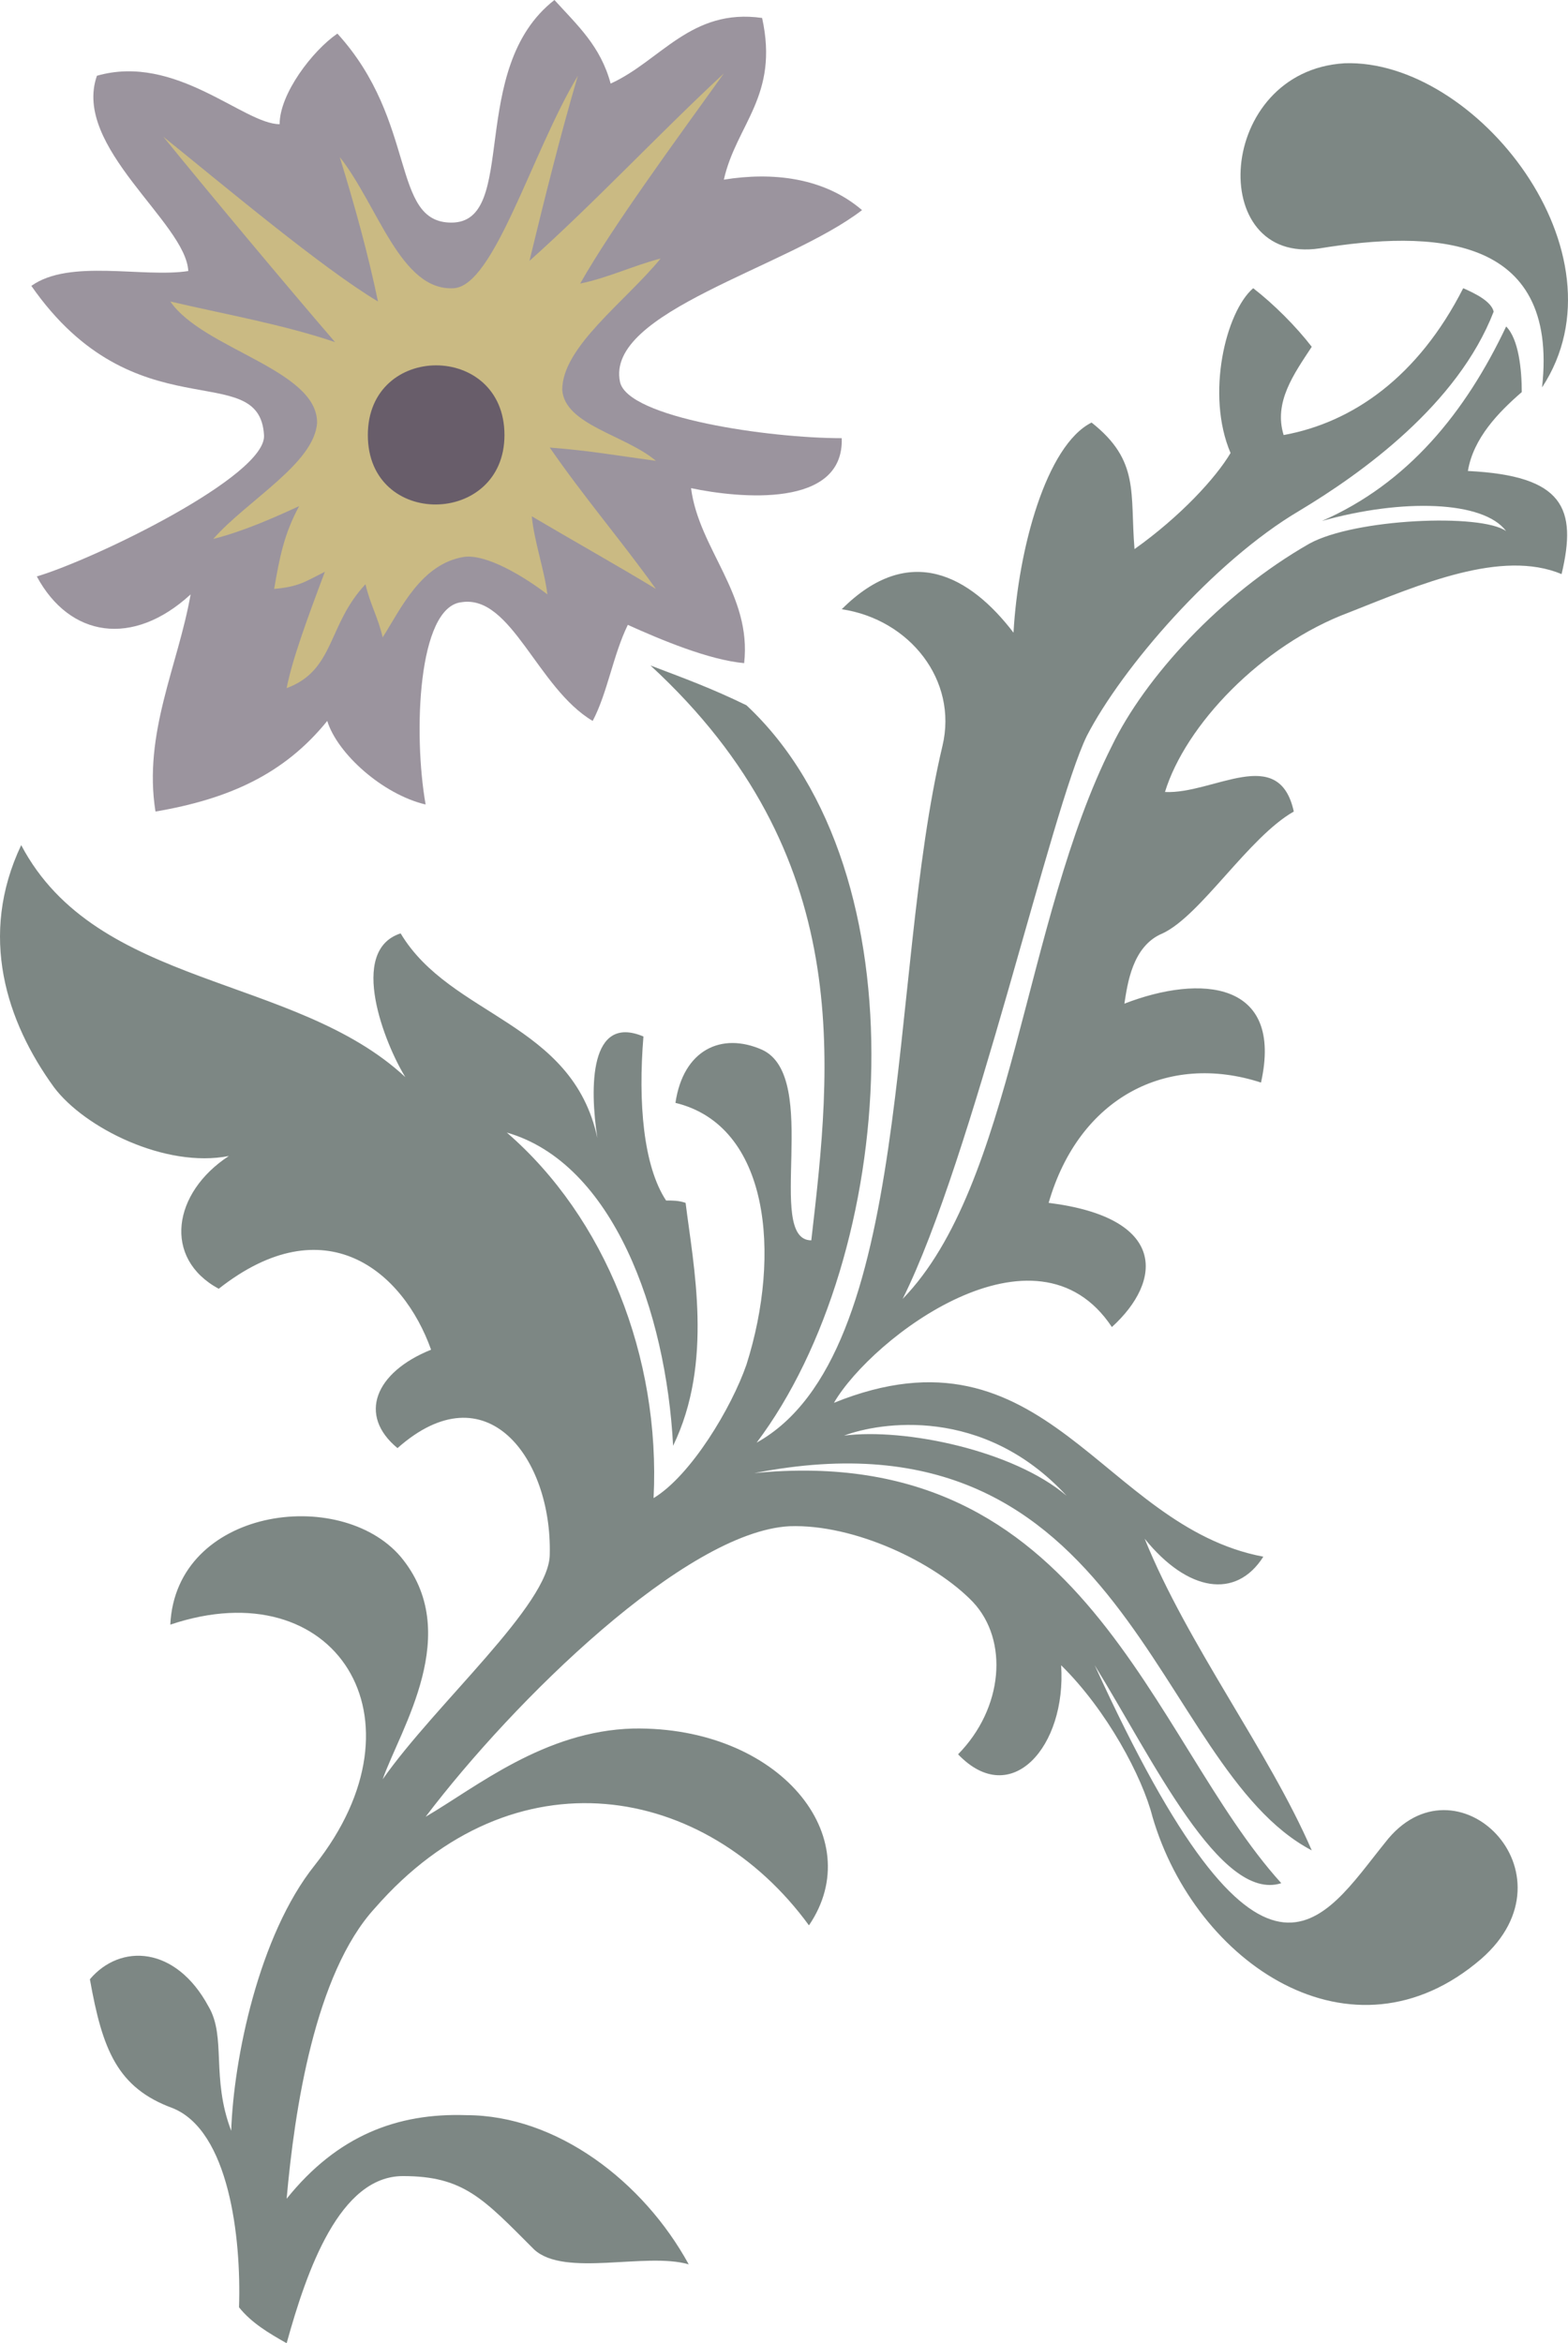 <svg height="288" viewBox="0 0 144.602 216" width="192.803" xmlns="http://www.w3.org/2000/svg"><path style="fill:#9b949e" d="M266.03 368.457c4.608-.72 6.984 7.92 12.096 10.944 1.368-2.592 1.872-6.048 3.24-8.856 3.024 1.368 7.488 3.24 10.728 3.528.72-6.336-4.176-10.512-4.896-16.128 4.464.936 14.112 1.872 13.896-4.608-6.696 0-19.728-1.872-20.448-5.184-1.368-6.48 15.408-10.512 22.32-15.84-3.528-3.024-8.28-3.528-12.744-2.808 1.152-5.112 5.112-7.704 3.528-14.904-6.552-.936-9.36 3.96-13.968 6.048-.936-3.456-3.024-5.328-5.184-7.704-8.136 6.336-3.24 20.52-9.504 20.52-5.616 0-3.096-9.288-10.512-17.424-2.304 1.584-5.328 5.544-5.328 8.352-3.312 0-9.576-6.552-16.848-4.464-2.304 6.552 8.208 13.536 8.424 18-4.176.648-10.944-1.152-14.472 1.368 9.576 13.752 21.024 6.552 21.456 13.752.288 3.744-15.624 11.448-20.952 13.032 3.024 5.616 8.856 6.552 14.184 1.656-1.152 6.552-4.392 12.816-3.24 20.016 6.768-1.152 11.88-3.456 15.84-8.352.936 3.024 5.112 6.768 9.072 7.704-1.152-6.552-.72-18.216 3.312-18.648z" transform="translate(-223.468 -312.945)"/><path style="fill:#caba83" d="M252.71 351.897c0-4.896-10.512-6.768-13.536-11.16 4.896 1.152 10.296 2.088 15.192 3.744-4.464-5.184-11.448-13.536-15.84-18.936 5.544 4.464 14.616 12.096 19.8 15.192-.936-4.464-2.088-8.64-3.528-13.32 3.528 4.464 5.616 12.384 10.512 12.096 3.744-.216 7.2-12.528 11.448-19.584-1.656 5.616-3.096 11.448-4.464 17.064 6.048-5.4 11.88-11.664 17.928-17.28-4.392 6.12-10.224 14.04-13.248 19.368 2.52-.504 4.896-1.656 7.416-2.304-3.24 3.96-9.072 8.136-9.072 12.096.216 3.24 5.832 4.176 8.64 6.552-3.744-.504-6.048-.936-9.792-1.224 3.24 4.68 6.48 8.424 9.792 13.032-3.312-2.016-7.92-4.608-11.448-6.696.216 2.304 1.152 4.896 1.44 7.2-2.16-1.656-5.616-3.744-7.704-3.456-3.96.648-5.832 4.824-7.488 7.416-.432-1.872-1.152-3.024-1.584-4.896-3.528 3.744-2.808 7.92-7.272 9.576.504-2.592 1.872-6.336 3.528-10.728-1.872.936-2.376 1.368-4.68 1.584.504-2.952.936-5.112 2.304-7.632-2.52 1.152-5.112 2.304-7.92 3.024 3.096-3.528 9.36-6.984 9.576-10.728z" transform="translate(-223.468 -312.945)"/><path style="fill:#7d8784" d="M365.678 348.657c8.136-12.384-6.12-30.312-18.216-29.88-11.88.72-12.816 18.648-2.304 17.064 10.224-1.656 22.104-1.44 20.52 12.816zm-65.304 93.6c19.584-7.92 24.696 11.376 39.6 14.184-2.52 3.96-6.984 3.24-10.944-1.656 3.96 9.792 11.448 19.584 15.408 28.728-14.688-7.704-16.776-41.544-51.408-34.776 30.672-3.024 36.504 24.48 48.6 37.8-5.616 1.8-11.88-11.448-17.208-20.088 15.552 34.056 20.952 23.544 26.784 16.344 6.48-8.424 17.928 2.808 8.856 10.728-11.88 10.224-26.352.432-30.312-13.104-.936-3.672-4.176-9.792-8.424-13.968.504 7.488-4.608 13.32-9.504 8.208 4.176-4.248 4.68-10.512 1.368-14.04-3.528-3.672-10.944-7.2-16.92-6.984-9.576.504-25.416 16.056-33.552 26.784 4.68-2.736 10.944-7.92 19.152-8.136 13.464-.216 21.744 10.008 16.2 18.144-9.504-13.032-27.216-16.272-40.032-1.584-5.544 6.048-7.416 18.648-8.136 26.784 4.68-5.832 10.224-7.92 16.56-7.704 8.352 0 16.344 6.12 20.52 13.752-3.96-1.152-11.448 1.224-14.256-1.368-4.68-4.68-6.48-6.768-12.096-6.768-5.832 0-8.856 8.64-10.728 15.408-1.656-.936-3.24-1.872-4.392-3.312.216-6.48-.936-16.272-6.12-18.36-5.112-1.872-6.48-5.4-7.632-11.88 2.808-3.312 7.92-3.096 10.944 2.52 1.656 2.808.216 6.552 2.088 11.448.216-6.552 2.52-18 7.704-24.48 10.728-13.536 1.872-27.288-13.32-22.176.504-10.728 15.624-12.816 21.24-6.264 5.832 6.984 0 15.84-1.656 20.52 4.896-6.984 15.408-16.128 15.408-20.736.216-8.856-5.832-17.064-14.04-9.792-3.672-3.024-2.088-6.984 3.096-9.072-2.592-7.272-9.792-13.32-19.584-5.616-5.184-2.808-4.248-8.856.936-12.24-5.832 1.152-13.32-2.592-16.128-6.336-4.392-6.048-6.984-13.968-3.024-22.32 6.984 13.248 25.2 11.88 35.424 21.384-1.872-3.024-5.328-11.664-.432-13.248 4.608 7.704 15.84 8.136 18.144 18.864-.72-4.68-.72-11.448 4.248-9.36-.504 6.12 0 11.952 2.088 15.12.648 0 1.152 0 1.8.216.72 5.832 2.592 14.688-1.152 22.392-.648-12.384-5.544-26.064-15.336-28.872 9.072 7.848 14.184 20.664 13.536 33.696 3.456-2.088 7.2-8.352 8.568-12.312 3.24-10.224 2.088-22.032-6.552-24.12.72-4.896 4.248-6.552 7.992-4.896 5.472 2.52.216 17.568 4.536 17.568 1.872-16.2 4.176-35.496-14.832-52.992 3.024 1.152 5.616 2.088 8.856 3.672 16.488 15.408 13.896 50.76.936 67.968 14.616-8.136 12.024-42.768 17.136-64.224 1.44-6.048-3.024-11.664-9.288-12.6 6.264-6.264 11.88-3.024 15.84 2.16.432-7.704 3.024-17.28 7.2-19.368 4.464 3.528 3.528 6.48 3.96 11.664 4.248-3.024 7.488-6.552 8.856-8.856-2.304-5.4-.432-13.032 2.088-15.192 1.872 1.44 3.96 3.528 5.4 5.4-1.656 2.52-3.528 5.112-2.592 8.136 6.336-1.152 12.384-5.328 16.56-13.536 1.152.504 2.592 1.224 2.808 2.16-3.312 8.568-12.168 14.904-17.928 18.36-7.92 4.68-16.344 14.472-19.584 20.736-3.312 6.768-10.512 38.952-16.992 51.912 10.224-10.512 11.16-34.848 19.296-50.976 3.024-6.264 10.008-13.968 18.216-18.648 4.176-2.304 15.84-2.808 18.144-1.152-2.088-2.808-9.576-3.024-16.992-.936 7.92-3.456 13.248-10.008 16.992-17.928 1.152 1.152 1.44 3.96 1.44 6.048-2.16 1.872-4.464 4.248-4.968 7.272 8.856.432 10.08 3.456 8.64 9.504-5.544-2.304-13.032.936-19.584 3.528-8.136 3.024-15.12 10.44-16.992 16.56 4.464.216 10.512-4.464 11.88 1.8-4.176 2.376-8.568 9.576-12.096 11.232-2.808 1.152-3.24 4.68-3.528 6.48 7.056-2.736 14.688-2.088 12.6 7.272-8.64-2.808-16.776 1.368-19.584 11.088 10.944 1.368 10.512 7.2 5.832 11.448-6.984-10.512-22.104.936-25.632 6.984zm.936 3.024c5.616-.72 15.624 1.368 20.52 5.544-7.704-8.352-17.28-6.768-20.52-5.544zm-19.944-1.224c-.72-7.416-8.856-15.552-17.496-21.384-10.008-6.48-37.944-9.936-37.296-25.344 2.808 13.968 28.728 17.712 39.168 24.12 8.64 5.616 16.776 13.104 15.624 22.608zm-3.528 15.192c3.744-24.696-24.408-40.248-34.2-30.528 4.392-9.72 19.8-3.744 25.848 2.088 3.528 3.528 13.536 16.776 8.352 28.44z" transform="translate(-223.468 -312.945)"/><path style="fill:#685d6a" d="M269.99 353.049c0-8.568-12.6-8.568-12.6 0 0 8.64 12.6 8.424 12.6 0z" transform="translate(-223.468 -312.945)"/></svg>
